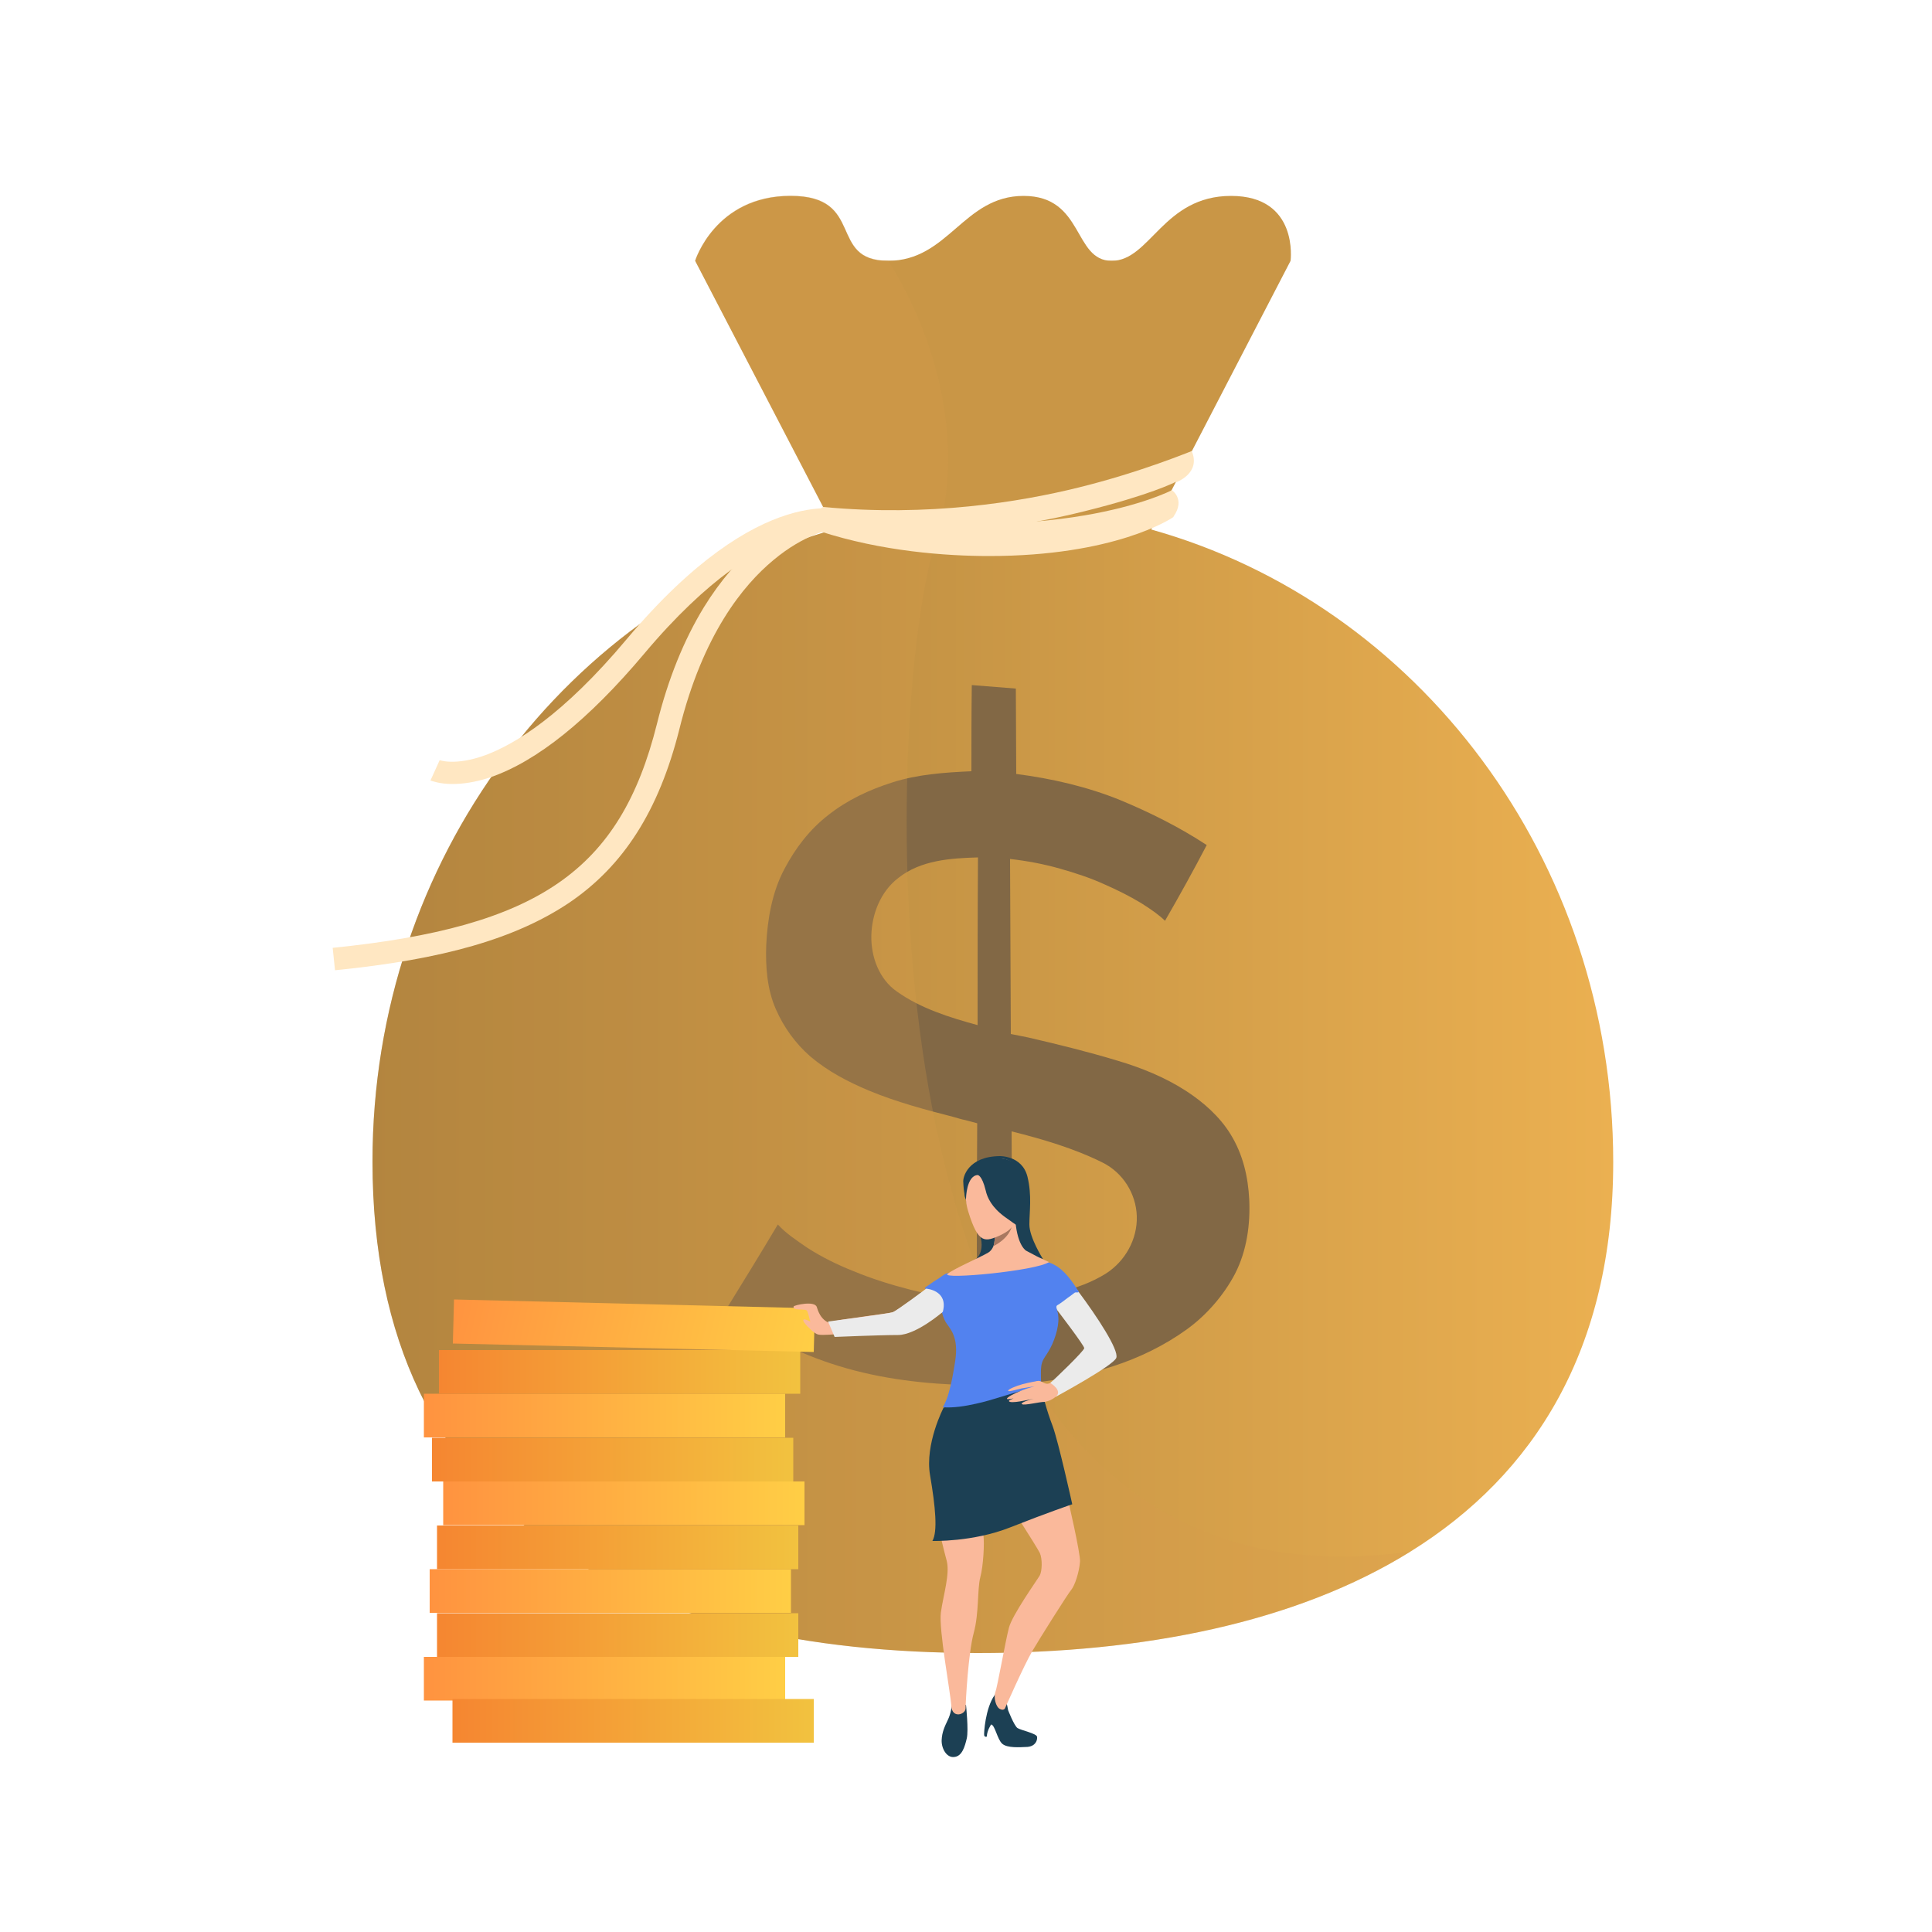 <?xml version="1.0" encoding="utf-8"?>
<!-- Generator: Adobe Illustrator 21.0.0, SVG Export Plug-In . SVG Version: 6.00 Build 0)  -->
<svg version="1.1" id="Слой_1" xmlns="http://www.w3.org/2000/svg" xmlns:xlink="http://www.w3.org/1999/xlink" x="0px" y="0px"
	 viewBox="0 0 500 500" style="enable-background:new 0 0 500 500;" xml:space="preserve">
<style type="text/css">
	.st0{fill:#C99646;}
	.st1{fill:url(#SVGID_1_);}
	.st2{fill:#826845;}
	.st3{opacity:0.24;fill:#D69B4E;}
	.st4{fill:#FFE7C2;}
	.st5{fill:url(#SVGID_2_);}
	.st6{fill:url(#SVGID_3_);}
	.st7{fill:url(#SVGID_4_);}
	.st8{fill:url(#SVGID_5_);}
	.st9{fill:url(#SVGID_6_);}
	.st10{fill:url(#SVGID_7_);}
	.st11{fill:url(#SVGID_8_);}
	.st12{fill:url(#SVGID_9_);}
	.st13{fill:url(#SVGID_10_);}
	.st14{fill:url(#SVGID_11_);}
	.st15{fill:#FAB99B;}
	.st16{fill:#1C4054;}
	.st17{fill:#EBEBEB;}
	.st18{fill:#5282EF;}
	.st19{fill:#A87860;}
</style>
<g>
	<g>
		<polygon class="st0" points="334,67.5 297.9,137.1 257,215.9 236.2,175.9 216.1,137.1 179.9,67.5 		"/>
		<linearGradient id="SVGID_1_" gradientUnits="userSpaceOnUse" x1="96.415" y1="279.699" x2="417.519" y2="279.699">
			<stop  offset="0" style="stop-color:#A87E3B"/>
			<stop  offset="1" style="stop-color:#EBB051"/>
		</linearGradient>
		<path class="st1" d="M417.5,300.7c0,48.5-20.4,80.9-52.4,100.8h0c-29.7,18.5-69.4,26.3-112,26.3c-88.7,0-156.7-33.8-156.7-127.2
			c0-78.5,50.8-144.5,119.6-163.6c9.1-2.5,18.5-4.2,28.1-5c4.2-0.4,8.5-0.5,12.8-0.5c14.1,0,27.9,1.9,40.9,5.5
			C366.7,156.2,417.5,222.2,417.5,300.7z"/>
		<path class="st0" d="M334,67.5c0,0-39.8,26.6-94.4,20.2c-18.5-2.2-38.8-8.1-59.7-20.2c0,0,5.2-16.8,24.7-16.8
			c19.5,0,9.5,16.8,25.2,16.8c15.7,0,19.5-16.8,35.1-16.8c15.7,0,12.8,16.8,22.8,16.8s13.3-16.8,30.9-16.8
			C336.2,50.7,334,67.5,334,67.5z"/>
		<g>
			<g>
				<path class="st2" d="M301.5,238.3c-1.4-1.4-3.5-2.9-6.2-4.6c-3-1.8-6.2-3.4-9.4-4.8c-3.7-1.7-7.7-3-11.6-4.1
					c-4.2-1.2-8.5-2-12.9-2.5c0.1,15.1,0.1,30.2,0.2,45.3c1.8,0.4,2.7,0.5,4.5,0.9c7.8,1.8,15.5,3.7,23.1,6
					c6.1,1.8,12.3,4.3,17.7,7.8c4.5,2.9,8.8,6.7,11.6,11.3c3.2,5.2,4.5,11,4.8,16.8c0.3,6.4-0.6,13.3-3.7,19.3
					c-2.9,5.5-7.3,10.6-12.4,14.3c-5.8,4.2-12.4,7.4-19.2,9.6c-7.6,2.5-15.7,3.8-23.8,4.6c0,7.6,0.1,15.3,0.1,22.9
					c-4.4,0.3-8.8,0.7-13.2,1c0-7.9,0-15.7,0.1-23.6c-11.7-0.3-23.2-1.6-34.2-5c-10.4-3.2-20.1-8.1-29.1-14.6
					c4.5-7.3,9-14.6,13.4-22c2.2,2.4,5,4.2,7.6,6c3.7,2.4,7.8,4.4,11.8,6c4.8,2,9.9,3.6,15,4.9c5.5,1.4,11.4,2.2,17.1,2.5
					c0-15.2,0-30.4,0.1-45.6c-1-0.3-2-0.5-3-0.8c-1-0.2-2-0.5-3-0.8c-7.4-1.9-14.9-3.9-21.9-6.8c-5.5-2.3-10.7-5-15.3-8.9
					c-3.8-3.3-6.9-7.6-8.9-12.2c-2.3-5.2-2.7-11.1-2.5-16.6c0.3-6.6,1.5-13.7,4.7-19.7c2.9-5.5,6.6-10.3,11.4-14
					c4.8-3.8,10.5-6.5,16.5-8.4c6.5-2.1,13.6-2.6,20.5-2.9c0-7.4,0-14.9,0.1-22.3c3.8,0.3,7.6,0.6,11.4,0.9c0,7.4,0.1,14.7,0.1,22.1
					c9.3,1.2,18.4,3.3,27,6.8c7.7,3.2,15.3,7,22.3,11.6C308.8,225.4,305.2,231.9,301.5,238.3z M225.5,242.2
					c-0.1,5.4,2,11.2,6.6,14.4c6.2,4.4,13.6,6.7,20.9,8.7c0-14.5,0-28.9,0.1-43.4c-7.1,0.2-14.8,0.7-20.6,5.3
					C227.9,230.7,225.6,236.6,225.5,242.2z M294.2,314.7c-0.2-5.8-3.6-11.2-8.8-13.8c-7.4-3.7-15.6-6.1-23.6-8.1
					c0.1,14.4,0.1,28.9,0.2,43.3c8.3-0.7,17-2,24.2-6.5C291.2,326.4,294.4,320.7,294.2,314.7z"/>
			</g>
		</g>
		<path class="st3" d="M365.1,401.5c-29.7,18.5-69.4,26.3-112,26.3c-88.7,0-156.7-33.8-156.7-127.2c0-78.5,50.8-144.5,119.6-163.6
			l-36.1-69.6c0,0,5.2-16.8,24.7-16.8c19.5,0,9.5,16.8,25.2,16.8c0,0,5.4,7.9,9.9,20.2c4.2,11.7,7.5,27.4,4.5,44.4
			c-0.6,3.2-1.3,6.4-2.4,9.6c-2.1,6.5-4.2,18.6-5.6,34.2C229.3,254,240.8,419.4,365.1,401.5z"/>
		<g>
			<path class="st4" d="M256,143.9c-11.2,0-27.8-1.2-43.8-6.4l1-5.9c59.7,11,89.8-4.6,90-4.7l0.5,6.9
				C303,134.3,288.4,143.9,256,143.9z"/>
		</g>
		<g>
			<path class="st4" d="M231.1,138.4c-6,0-12.2-0.3-18.7-0.9l0.6-6.3c27.4,2.6,51-1.3,66-5c16.3-4,29.4-9.5,29.5-9.5l-4.2,8
				c-0.4,0.2-6.7,3.4-23.6,7.6C268.7,135.3,251.4,138.4,231.1,138.4z"/>
		</g>
		<path class="st4" d="M304.4,124.8c0,0,6.5-2.3,4-8.1C308.4,116.6,302.7,123,304.4,124.8z"/>
		<path class="st4" d="M303.2,126.8c0,0,3.7,2.3,0.5,6.9C303.7,133.7,301,132,303.2,126.8z"/>
		<path class="st4" d="M213,131.2c0,0-4.1,2.3-0.8,6.3C212.2,137.5,217.5,136.4,213,131.2z"/>
		<g>
			<path class="st4" d="M86.7,251.1l-0.6-5.8c53.3-5.4,74.4-20,83.9-57.9c2.9-11.7,7-21.8,12.2-30.3c4.2-6.8,9.1-12.5,14.5-17
				c9.5-7.7,17.2-8.5,17.6-8.6l1,5.5c-0.1,0-7,1.1-15.2,8c-7.7,6.4-18.2,19.1-24.3,43.8c-5.3,21-14.4,35.3-28.6,44.9
				C133.4,242.9,114.8,248.3,86.7,251.1z"/>
		</g>
		<g>
			<path class="st4" d="M117.1,202.9c-3.4,0-5.3-0.8-5.7-0.9l2.4-5.3l-0.1,0c0,0,4.1,1.6,12-1.3c7.5-2.8,19.9-10.2,36.5-30
				c34.8-41.4,56.7-33.4,57.6-33l-2.1,5.4l0,0c0,0-4.7-1.6-13.2,1.3c-8,2.8-21.1,10.2-37.8,30.1c-14.4,17.1-27.8,27.9-39.9,32
				C122.9,202.5,119.6,202.9,117.1,202.9z"/>
		</g>
		<linearGradient id="SVGID_2_" gradientUnits="userSpaceOnUse" x1="109.74" y1="434.476" x2="203.192" y2="434.476">
			<stop  offset="0" style="stop-color:#FF9340"/>
			<stop  offset="1" style="stop-color:#FFCE45"/>
		</linearGradient>
		<rect x="109.7" y="428.8" class="st5" width="93.5" height="11.3"/>
		<linearGradient id="SVGID_3_" gradientUnits="userSpaceOnUse" x1="113.149" y1="423.131" x2="206.602" y2="423.131">
			<stop  offset="0" style="stop-color:#F58631"/>
			<stop  offset="1" style="stop-color:#F2C23F"/>
		</linearGradient>
		<rect x="113.1" y="417.5" class="st6" width="93.5" height="11.3"/>
		<linearGradient id="SVGID_4_" gradientUnits="userSpaceOnUse" x1="111.244" y1="411.784" x2="204.695" y2="411.784">
			<stop  offset="0" style="stop-color:#FF9340"/>
			<stop  offset="1" style="stop-color:#FFCE45"/>
		</linearGradient>
		<rect x="111.2" y="406.1" class="st7" width="93.5" height="11.3"/>
		<linearGradient id="SVGID_5_" gradientUnits="userSpaceOnUse" x1="113.149" y1="400.439" x2="206.602" y2="400.439">
			<stop  offset="0" style="stop-color:#F58631"/>
			<stop  offset="1" style="stop-color:#F2C23F"/>
		</linearGradient>
		<rect x="113.1" y="394.8" class="st8" width="93.5" height="11.3"/>
		<linearGradient id="SVGID_6_" gradientUnits="userSpaceOnUse" x1="114.746" y1="389.094" x2="208.197" y2="389.094">
			<stop  offset="0" style="stop-color:#FF9340"/>
			<stop  offset="1" style="stop-color:#FFCE45"/>
		</linearGradient>
		<rect x="114.7" y="383.4" class="st9" width="93.5" height="11.3"/>
		<linearGradient id="SVGID_7_" gradientUnits="userSpaceOnUse" x1="111.818" y1="377.749" x2="205.269" y2="377.749">
			<stop  offset="0" style="stop-color:#F58631"/>
			<stop  offset="1" style="stop-color:#F2C23F"/>
		</linearGradient>
		<rect x="111.8" y="372.1" class="st10" width="93.5" height="11.3"/>
		<linearGradient id="SVGID_8_" gradientUnits="userSpaceOnUse" x1="109.74" y1="366.403" x2="203.192" y2="366.403">
			<stop  offset="0" style="stop-color:#FF9340"/>
			<stop  offset="1" style="stop-color:#FFCE45"/>
		</linearGradient>
		<rect x="109.7" y="360.7" class="st11" width="93.5" height="11.3"/>
		<linearGradient id="SVGID_9_" gradientUnits="userSpaceOnUse" x1="113.557" y1="355.058" x2="207.007" y2="355.058">
			<stop  offset="0" style="stop-color:#F58631"/>
			<stop  offset="1" style="stop-color:#F2C23F"/>
		</linearGradient>
		<rect x="113.6" y="349.4" class="st12" width="93.5" height="11.3"/>
		<linearGradient id="SVGID_10_" gradientUnits="userSpaceOnUse" x1="117.142" y1="445.351" x2="210.593" y2="445.351">
			<stop  offset="0" style="stop-color:#F58631"/>
			<stop  offset="1" style="stop-color:#F2C23F"/>
		</linearGradient>
		<rect x="117.1" y="439.7" class="st13" width="93.5" height="11.3"/>
		
			<linearGradient id="SVGID_11_" gradientUnits="userSpaceOnUse" x1="882.885" y1="-1132.881" x2="976.741" y2="-1132.881" gradientTransform="matrix(0.975 0.22 -0.22 0.975 -992.594 1243.196)">
			<stop  offset="0" style="stop-color:#FF9340"/>
			<stop  offset="1" style="stop-color:#FFCE45"/>
		</linearGradient>
		<polygon class="st14" points="210.6,349.9 117.2,347.7 117.5,336.3 210.9,338.6 		"/>
		<path class="st15" d="M216.4,345.3c0,0-3.7,0.3-4.5,0.1c-0.7-0.1-1.4-0.7-1.5-0.9c-0.2-0.2-1.1-4.4-1.5-5.2
			c-0.3-0.8-3.9,0.1-3.5-1.2c0.1-0.3,5.5-1.6,6,0.2c1.3,4.4,3.9,4,5,4.9C217.5,344,216.4,345.3,216.4,345.3z"/>
		<path class="st16" d="M250,441.2c0,0,0.7,6.6,0.2,8.7c-0.5,2.1-1.2,4.6-3.2,4.8c-2,0.3-3.4-2.2-3.3-4.4c0.1-2.1,0.8-3.5,1.6-5.2
			c0.8-1.6,1-3.6,1-3.6L250,441.2z"/>
		<path class="st16" d="M260.9,442.6c0,0,1.5,3.9,2.4,4.6c0.9,0.6,5,1.4,5.1,2.3c0.1,0.9-0.4,2.4-2.5,2.6c-2.2,0.1-5.2,0.3-6.5-0.8
			c-1.3-1.1-1.9-4.9-2.9-5c0,0-1.1,1.6-1.1,3.1c0,0-0.5,0.3-0.7-0.3c-0.1-0.5,0.3-7,2.7-10.4C259.8,435.3,260.9,442.6,260.9,442.6z"
			/>
		<path class="st15" d="M257.9,385.5c0,0-3.6,9.9-3.4,11.8c0.3,2,0,7.9-0.8,10.9c-0.8,3-0.3,9.3-1.7,14.4
			c-1.4,5.1-2.1,17.8-2.1,19.5c0,1.6-3.5,2.8-3.7-0.6c-0.2-3.4-3.3-19.8-2.7-24.2c0.6-4.4,2.4-10,1.5-13.4c-0.9-3.4-2-7.5-2-9.7
			C243.1,392,257.9,385.5,257.9,385.5z"/>
		<path class="st15" d="M259,385.8c0,0,9.4,14.6,10.1,16.1c0.7,1.5,0.6,4.7,0,5.8c-0.6,1.1-7.2,10.3-8,13.6
			c-0.9,3.4-3,15.4-3.5,16.6c-0.5,1.3,0.1,3.9,1.2,4.4c1,0.5,1.3-0.2,1.3-0.2s4.8-10.9,7-14.7c1.8-3.1,9.3-15,10.1-15.9
			c1-1.2,2.1-4.7,2.3-7.3c0.2-2-3.2-16.5-3.2-16.5S277.3,381.4,259,385.8z"/>
		<path class="st16" d="M244.2,364.3c0,0-4.9,9.4-3.5,17.5c1.4,8.2,2,14.6,0.6,17c0,0,10.5,0.3,20.1-3.5c9.6-3.8,16.1-6,16.1-6
			s-3.6-16.3-5.1-20.3c-1.5-3.9-2.7-8.3-2.8-10.1C269.6,357.2,244.2,364.3,244.2,364.3z"/>
		<path class="st15" d="M239.8,333.6c0,0-7.9,5.8-8.7,6c-0.8,0.3-13.7,1.8-16.1,2.5c-2.3,0.7,0.9,3.2,0.9,3.2s14,0.3,15.4,0
			c1.5-0.3,1.9,0.1,6-2.1c4.1-2.2,6.8-3.7,6.8-3.7S244.8,334.8,239.8,333.6z"/>
		<path class="st17" d="M273.7,339.2c0,0,6.9,9,6.9,9.7c0,0.7-7.9,8.3-8.8,9l1.4,3.6c0,0,15-8.1,15.7-10.1c0.7-2-4.9-10.6-10-17.4
			C273.8,327,271.2,336.4,273.7,339.2z"/>
		<path class="st18" d="M279.2,334.3c0,0.3-0.8,0.1-1,0.2c-0.4,0.3-0.8,0.6-1.2,0.9c-0.9,0.6-1.7,1.3-2.6,1.9
			c-0.2,0.2-0.7,0.4-0.9,0.6c-0.2,0.3-0.1,0.5,0,0.9c0.3,1.3,0.3,0.8,0.4,2.1c0.2,2.7-1.2,6.7-2.6,8.9c-0.5,0.9-1.3,1.8-1.6,2.8
			c-0.4,1.2-0.3,2.6-0.3,3.9c0,0.6,0,1.2,0.1,1.9c0,0.1,0.1,0.6,0,0.6c0,0-0.4,0-0.4,0c-1,0.1-1.9,0.3-2.9,0.5
			c-4.6,1-9,2.8-13.7,3.8c-2.7,0.6-5.7,1.1-8.5,0.9c0.8-1.4,1.3-2.8,1.6-4c0.7-2.4,1.1-4.9,1.5-7.3c0.4-2.4,0.6-5-0.3-7.3
			c-0.4-1.2-1.2-2.2-1.9-3.2c-0.7-1.1-1-2.2-1.3-3.5c-0.5-2.3-2.1-4.6-4.3-5.5c0.3-0.4,0.9-0.7,1.3-1c0.7-0.5,1.4-1,2.1-1.4
			c0.7-0.4,1.4-1.1,2.2-1.4c0.5-0.2,1.1-0.2,1.7-0.3c1.2-0.2,2.4-0.4,3.5-0.6c3.3-0.6,6.6-1.1,9.9-1.5c3-0.4,6.1-0.8,9.2-0.7
			c1.2,0,2.3,0.1,3.4,0.7C275.5,328.6,277.6,331.8,279.2,334.3z"/>
		<path class="st16" d="M258.7,299.2c0,0,5.8-0.2,7.2,5.3c1.2,4.9,0.5,9.1,0.5,12.4c0,3.4,3.5,8.9,3.5,8.9s-5.8-0.6-6.4-2.4
			c-0.5-1.8-11.1,2.6-11.1,2.6s3.5-2.3,0.3-8.7c-3.2-6.4-3.3-9.2-3.4-11.3C249.1,304.7,250.5,299.3,258.7,299.2z"/>
		<path class="st15" d="M253.9,300.9c0,0-5.9,4.3-3.3,12.7c2.6,8.4,4.3,7.9,8.4,6c4.2-1.9,5.6-7,5.8-9.6
			C265,307.4,265.1,296.4,253.9,300.9z"/>
		<path class="st15" d="M271.5,326.6c-3.2,2.3-27.9,4.6-26.3,3.1c1.5-1.3,8.7-4.4,10.5-5.5c0.7-0.4,1.1-1,1.4-1.7l0,0
			c0.4-1.1,0.3-2.2,0.3-2.2l0,0c0-0.1,4.8-11.5,5.4-4.1c0.6,6.4,2.8,7.5,2.8,7.5C270,326.1,271.5,326.6,271.5,326.6z"/>
		<path class="st16" d="M253,304.1c0,0,1.1-0.1,2.1,4c0.4,1.8,1.5,4.3,4.9,6.8c3.7,2.7,4.3,2.9,4.3,2.9s4.7-17.1-5.1-18
			c-9.8-0.9-9.7,6.9-9.6,8.8c0.1,1.9,0.4,1.6,0.4,1.6S250.1,304.3,253,304.1z"/>
		<path class="st15" d="M271.8,357.9c0,0-0.5,0.3-1,0.2c-0.9-0.1-1.7-1.2-2.7-0.5c-1,0.6,0.2,4.3,0.8,4.8c0.6,0.5,2.3,0.7,4.3-0.9
			C275.2,359.9,271.8,357.9,271.8,357.9z"/>
		<path class="st15" d="M268.5,357.4c0,0-1.8,0.3-3.8,0.8c-1.8,0.5-3.7,1.3-3.8,1.7c0,0.4,1.8-0.2,3.6-0.6c1.6-0.3,3.2-0.5,3.2-0.5
			s-1.7,0.4-3.4,1.1c-1.8,0.7-3.7,1.7-3.7,2.1c0,0.2,0.7,0.1,1.7-0.1c-0.7,0.3-1.2,0.5-1.2,0.7c0.3,0.8,5.3-0.4,6.4-0.6
			c-0.9,0.2-3.6,1-3,1.4c0.6,0.4,4.4-0.6,5.9-0.6C271.9,362.8,268.5,357.4,268.5,357.4z"/>
		<path class="st19" d="M261.8,317.6c0,0-0.6,2.8-4.7,4.9c0.4-1.1,0.3-2.2,0.3-2.2l0,0C257.5,320.3,260.9,319,261.8,317.6z"/>
		<path class="st17" d="M244,339.5c0,0-6.9,6-11.6,6c-4.7,0-16.4,0.5-16.4,0.5l-1.7-4c0,0,15.7-2,16.7-2.4c1-0.3,8.7-6.1,8.7-6.1
			S245.5,333.9,244,339.5z"/>
		<path class="st15" d="M210.5,344.7c0,0-2.9-2.5-2.6-3.1c0.3-0.6,2.8,1,3,1.1C211.1,342.9,210.5,344.7,210.5,344.7z"/>
	</g>
</g>
</svg>